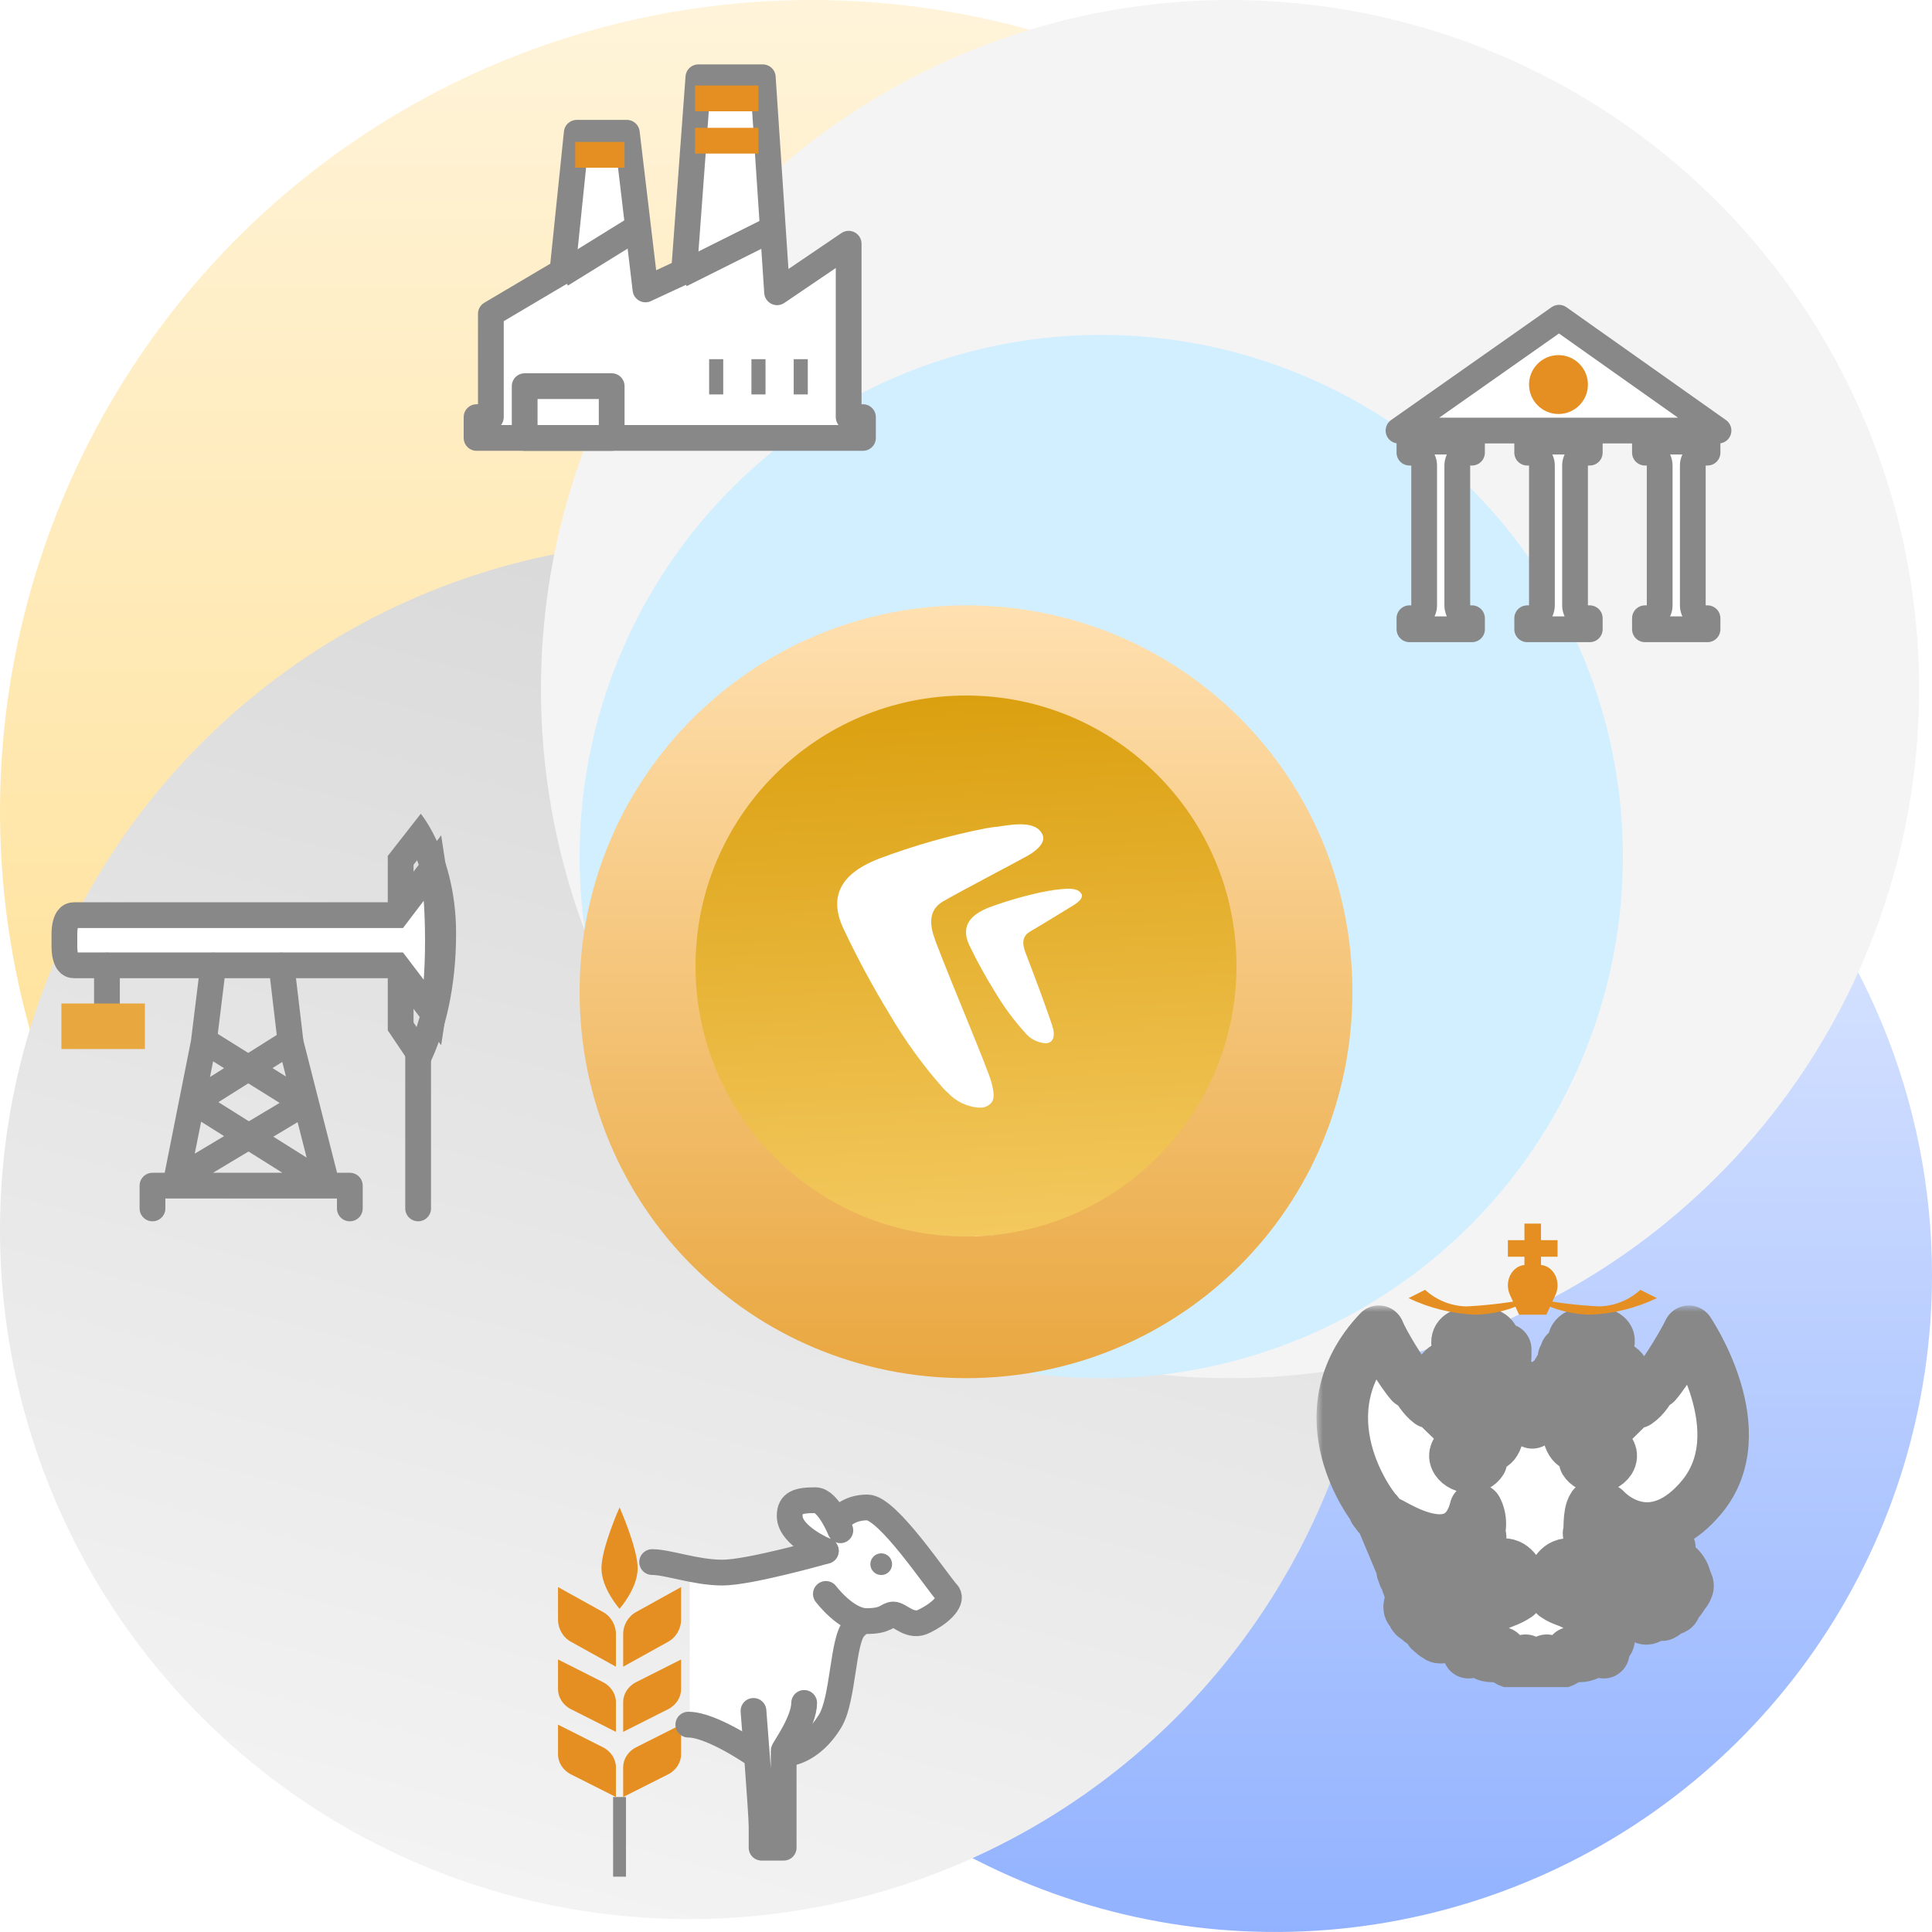 <svg width="150" height="150" viewBox="0 0 150 150" fill="none" xmlns="http://www.w3.org/2000/svg">
<path d="M63 6.69457e-06C50.539 7.43033e-06 38.358 3.695 27.997 10.619C17.636 17.542 9.561 27.383 4.794 38.896C0.026 50.409 -1.22 63.077 1.212 75.299C3.645 87.52 9.647 98.746 18.46 107.555C27.273 116.365 38.5 122.364 50.723 124.792C62.945 127.221 75.613 125.97 87.124 121.198C98.635 116.427 108.473 108.348 115.393 97.985C122.313 87.622 126.004 75.439 126 62.978C126 54.706 124.37 46.515 121.204 38.873C118.038 31.23 113.397 24.287 107.546 18.438C101.696 12.59 94.751 7.951 87.107 4.788C79.464 1.624 71.272 -0.003 63 6.69457e-06Z" fill="url(#paint0_linear_1743_2403)"/>
<path d="M99 48C88.912 48 79.051 50.992 70.664 56.596C62.277 62.201 55.74 70.167 51.88 79.487C48.021 88.807 47.012 99.062 48.981 108.956C50.95 118.85 55.809 127.937 62.944 135.069C70.078 142.2 79.167 147.056 89.061 149.022C98.955 150.988 109.21 149.976 118.529 146.113C127.848 142.25 135.812 135.711 141.413 127.321C147.015 118.932 150.003 109.07 150 98.983C150 92.286 148.681 85.655 146.118 79.468C143.554 73.282 139.797 67.661 135.061 62.926C130.325 58.192 124.703 54.437 118.516 51.876C112.328 49.315 105.697 47.998 99 48Z" fill="url(#paint1_linear_1743_2403)"/>
<path d="M53.5 42C42.918 42 32.574 45.138 23.775 51.018C14.977 56.897 8.119 65.254 4.071 75.031C0.022 84.808 -1.036 95.566 1.029 105.944C3.095 116.323 8.192 125.855 15.676 133.337C23.16 140.818 32.695 145.912 43.074 147.974C53.453 150.036 64.211 148.974 73.986 144.922C83.762 140.87 92.116 134.01 97.993 125.21C103.869 116.409 107.004 106.064 107 95.482C107 88.457 105.616 81.501 102.927 75.011C100.238 68.521 96.297 62.624 91.329 57.658C86.361 52.691 80.463 48.752 73.972 46.066C67.481 43.379 60.525 41.998 53.5 42Z" fill="url(#paint2_linear_1743_2403)"/>
<g filter="url(#filter0_b_1743_2403)">
<path d="M95.5 5.68507e-06C84.918 6.30989e-06 74.573 3.138 65.775 9.018C56.977 14.897 50.12 23.254 46.071 33.031C42.022 42.808 40.964 53.566 43.029 63.944C45.095 74.323 50.192 83.855 57.676 91.337C65.16 98.818 74.695 103.912 85.074 105.974C95.453 108.036 106.211 106.974 115.986 102.922C125.762 98.87 134.116 92.01 139.993 83.21C145.869 74.409 149.004 64.064 149 53.482C149 46.457 147.616 39.501 144.927 33.011C142.238 26.521 138.297 20.624 133.329 15.658C128.361 10.691 122.463 6.752 115.972 4.066C109.481 1.379 102.525 -0.002 95.5 5.68507e-06Z" fill="#F4F4F4" style="mix-blend-mode:multiply"/>
</g>
<path d="M85.5 26C77.489 26 69.659 28.376 62.998 32.827C56.337 37.277 51.147 43.603 48.082 51.005C45.017 58.406 44.215 66.55 45.779 74.406C47.343 82.263 51.202 89.479 56.867 95.143C62.532 100.806 69.75 104.662 77.607 106.223C85.465 107.785 93.608 106.981 101.008 103.913C108.408 100.846 114.733 95.653 119.181 88.99C123.63 82.328 126.003 74.497 126 66.486C126 61.168 124.952 55.902 122.917 50.989C120.881 46.077 117.898 41.613 114.137 37.853C110.376 34.093 105.911 31.112 100.998 29.078C96.084 27.044 90.818 25.998 85.5 26Z" fill="#D2EFFF" style="mix-blend-mode:multiply"/>
<path fill-rule="evenodd" clip-rule="evenodd" d="M32.107 70.703C32.107 71.807 31.212 72.703 30.107 72.703V70.703V66.454L31.386 64.819L32.67 63.179C32.67 63.179 33.192 63.802 33.781 65.005C34.54 66.559 35.411 69.08 35.411 72.473C35.411 76.826 34.493 79.935 33.72 81.782C33.157 83.127 32.67 83.804 32.67 83.804L31.432 81.965L30.107 79.997V75.394V73.394C31.212 73.394 32.107 74.29 32.107 75.394V79.387L32.345 79.74C32.894 78.056 33.411 75.633 33.411 72.473C33.411 70.042 32.913 68.135 32.383 66.791L32.107 67.143V70.703Z" fill="#888888"/>
<path d="M30.296 71.053H30.792L31.092 70.658L33.622 67.332C33.815 68.587 34 70.455 34 73C34 75.545 33.815 77.413 33.622 78.668L31.092 75.342L30.792 74.947H30.296H5.755C5.545 74.947 5.406 74.876 5.291 74.721C5.152 74.535 5 74.157 5 73.492V72.508C5 71.843 5.152 71.465 5.291 71.279C5.406 71.124 5.545 71.053 5.755 71.053H30.296Z" fill="white" stroke="#888888" stroke-width="2"/>
<path d="M8.304 74.964V78.5" stroke="#888888" stroke-width="2" stroke-miterlimit="10" stroke-linecap="round" stroke-linejoin="round"/>
<path d="M11.25 77.911H4.768V81.447H11.25V77.911Z" fill="#E9A740"/>
<path fill-rule="evenodd" clip-rule="evenodd" d="M16.676 73.972C17.224 74.039 17.614 74.538 17.546 75.087L16.908 80.271L19.273 81.749L21.487 80.354L20.864 75.082C20.799 74.533 21.191 74.036 21.74 73.971C22.288 73.906 22.785 74.299 22.85 74.847L23.53 80.596C23.55 80.669 23.561 80.744 23.564 80.818L26.17 91.054H27.161C27.713 91.054 28.161 91.501 28.161 92.054V93.822C28.161 94.374 27.713 94.822 27.161 94.822C26.608 94.822 26.161 94.374 26.161 93.822V93.054H25.414C25.399 93.054 25.385 93.054 25.37 93.054H13.628C13.615 93.054 13.602 93.054 13.589 93.054H12.839V93.822C12.839 94.374 12.392 94.822 11.839 94.822C11.287 94.822 10.839 94.374 10.839 93.822V92.054C10.839 91.501 11.287 91.054 11.839 91.054H12.787L14.829 80.787L15.561 74.842C15.629 74.294 16.128 73.904 16.676 73.972ZM21.915 82.448L21.157 82.926L22.203 83.58L21.915 82.448ZM17.393 82.933L16.547 82.403L16.305 83.618L17.393 82.933ZM15.615 87.088L15.121 89.57L17.396 88.208L15.615 87.088ZM19.322 87.056L16.958 85.571L19.277 84.11L21.708 85.629L19.322 87.056ZM19.296 89.403L16.536 91.054H21.923L19.296 89.403ZM23.806 89.875L21.222 88.251L23.106 87.124L23.806 89.875Z" fill="#888888"/>
<path d="M32.464 93.822V82.036" stroke="#888888" stroke-width="2" stroke-miterlimit="10" stroke-linecap="round" stroke-linejoin="round"/>
<path d="M65.889 32.385V18.923L60.333 22.692L59.222 6H54.222L53.111 21.077L50.114 22.471L48.667 10.308H44.778L43.667 21.077L38.111 24.365V32.385H37V34H67V32.385H65.889Z" fill="white" stroke="#888888" stroke-width="2" stroke-miterlimit="10" stroke-linejoin="round"/>
<path d="M40.736 34V29.981H47.491V34H40.736Z" stroke="#888888" stroke-width="2" stroke-miterlimit="10" stroke-linejoin="round"/>
<path d="M62.717 27.887H61.623V30.623H62.717V27.887Z" fill="#888888"/>
<path d="M59.434 27.887H58.34V30.623H59.434V27.887Z" fill="#888888"/>
<path d="M56.151 27.887H55.057V30.623H56.151V27.887Z" fill="#888888"/>
<path d="M43.566 21.321L49.311 17.764" stroke="#888888" stroke-width="2" stroke-miterlimit="10" stroke-linejoin="round"/>
<path d="M52.868 21.321L59.434 18.038" stroke="#888888" stroke-width="2" stroke-miterlimit="10" stroke-linejoin="round"/>
<path d="M44.66 12.019H48.491" stroke="#E58F22" stroke-width="2" stroke-miterlimit="10" stroke-linejoin="round"/>
<path d="M53.962 7.641H58.887" stroke="#E58F22" stroke-width="2" stroke-miterlimit="10" stroke-linejoin="round"/>
<path d="M53.962 10.924H58.887" stroke="#E58F22" stroke-width="2" stroke-miterlimit="10" stroke-linejoin="round"/>
<g filter="url(#filter1_d_1743_2403)">
<path d="M75 45C58.51 45 45 58.311 45 75C45 91.689 58.311 105 75 105C91.689 105 105 91.689 105 75C105 58.311 91.689 45 75 45Z" fill="url(#paint3_linear_1743_2403)"/>
</g>
<path d="M75 96C86.598 96 96 86.598 96 75C96 63.402 86.598 54 75 54C63.402 54 54 63.402 54 75C54 86.598 63.402 96 75 96Z" fill="url(#paint4_linear_1743_2403)"/>
<path d="M72.74 73.346C72.381 72.41 71.756 70.843 73.23 69.979C74.437 69.271 79.018 66.876 79.801 66.432C80.584 65.987 81.221 65.356 80.927 64.767C80.454 63.8 79.001 63.924 77.424 64.193H77.299C77.027 64.234 76.755 64.27 76.499 64.317C73.671 64.874 70.898 65.665 68.214 66.68C65.859 67.595 64.14 69.162 65.457 72.043C66.54 74.342 67.749 76.586 69.079 78.765C70.268 80.796 71.658 82.715 73.23 84.495C73.336 84.614 73.453 84.725 73.578 84.826C74.183 85.492 75.034 85.912 75.955 86C75.895 86 75.835 85.969 75.776 85.959C75.991 86.013 76.218 86.013 76.434 85.959C77.282 85.674 77.239 85.054 76.978 84.04C76.717 83.026 73.828 76.226 72.74 73.346ZM74.644 64.808L75.156 64.684L74.644 64.808ZM73.621 65.072L74.225 64.911L73.621 65.072ZM75.183 85.803C75.302 85.85 75.417 85.886 75.525 85.917C75.408 85.888 75.294 85.85 75.183 85.803Z" fill="white"/>
<path d="M83.948 69.393C83.74 68.975 83.056 68.955 82.345 69.041C82.016 69.072 81.683 69.113 81.387 69.164C79.818 69.469 78.281 69.901 76.792 70.454C75.478 70.964 74.521 71.81 75.254 73.381C75.856 74.636 76.53 75.86 77.273 77.048C77.932 78.157 78.705 79.204 79.582 80.174C79.769 80.408 80.007 80.602 80.281 80.744C80.554 80.887 80.857 80.974 81.168 81C81.748 81 81.902 80.49 81.776 79.924C81.65 79.358 80.309 75.742 79.697 74.166C79.494 73.656 79.15 72.805 79.965 72.331C80.638 71.943 82.897 70.561 83.335 70.291C83.773 70.02 84.123 69.704 83.959 69.378L83.948 69.393ZM81.584 69.143H81.727C81.464 69.189 81.179 69.245 80.791 69.322C81.086 69.261 81.338 69.199 81.584 69.164V69.143ZM80.676 69.352H80.572H80.676Z" fill="white"/>
<g clip-path="url(#clip0_1743_2403)">
<path d="M121.039 24.668L133.425 33.429H108.581L121.039 24.668Z" fill="white" stroke="#888888" stroke-width="2" stroke-miterlimit="10" stroke-linejoin="round"/>
<path d="M121 32.143C122.262 32.143 123.286 31.119 123.286 29.857C123.286 28.595 122.262 27.571 121 27.571C119.738 27.571 118.714 28.595 118.714 29.857C118.714 31.119 119.738 32.143 121 32.143Z" fill="#E58F22"/>
<path d="M119.714 36.143C119.714 35.59 119.267 35.143 118.714 35.143H118.571V34.286H123.428V35.143H123.286C123.02 35.143 122.766 35.248 122.579 35.436C122.391 35.623 122.286 35.878 122.286 36.143L122.286 47C122.286 47.552 122.734 48 123.286 48H123.428L123.429 48.857H118.572L118.571 48H118.714C119.267 48 119.714 47.552 119.714 47V36.143ZM123.428 47.703V47.703V47.703ZM118.572 49.249V49.249V49.249Z" fill="white" stroke="#888888" stroke-width="2" stroke-miterlimit="10" stroke-linejoin="round"/>
<path d="M110.571 36.143C110.571 35.59 110.124 35.143 109.571 35.143H109.428V34.286H114.285V35.143H114.143C113.878 35.143 113.623 35.248 113.436 35.436C113.248 35.623 113.143 35.878 113.143 36.143L113.143 47C113.143 47.552 113.591 48 114.143 48H114.285L114.286 48.857H109.429L109.428 48H109.571C110.124 48 110.571 47.552 110.571 47V36.143ZM114.285 47.703V47.703V47.703ZM109.429 49.249V49.249V49.249Z" fill="white" stroke="#888888" stroke-width="2" stroke-miterlimit="10" stroke-linejoin="round"/>
<path d="M128.857 36.143C128.857 35.59 128.409 35.143 127.857 35.143H127.714V34.286H132.571V35.143H132.429C132.163 35.143 131.909 35.248 131.721 35.436C131.534 35.623 131.429 35.878 131.429 36.143L131.429 47C131.429 47.552 131.876 48 132.429 48H132.571L132.571 48.857H127.714L127.714 48H127.857C128.409 48 128.857 47.552 128.857 47V36.143ZM132.571 47.703V47.703V47.703ZM127.714 49.249V49.249V49.249Z" fill="white" stroke="#888888" stroke-width="2" stroke-miterlimit="10" stroke-linejoin="round"/>
<mask id="path-31-inside-1_1743_2403" fill="white">
<rect x="106.882" y="48.412" width="28.235" height="6.588" rx="1"/>
</mask>
<rect x="106.882" y="48.412" width="28.235" height="6.588" rx="1" fill="white" stroke="#888888" stroke-width="4" mask="url(#path-31-inside-1_1743_2403)"/>
</g>
<g clip-path="url(#clip1_1743_2403)">
<path d="M119.643 95H118.357V98.857H119.643V95Z" fill="#E58F22"/>
<path d="M120.929 96.286H117.072V97.572H120.929V96.286Z" fill="#E58F22"/>
<mask id="path-34-outside-2_1743_2403" maskUnits="userSpaceOnUse" x="102.214" y="101.357" width="34" height="31" fill="black">
<rect fill="white" x="102.214" y="101.357" width="34" height="31"/>
<path d="M131.12 103.357C130.707 104.232 129.35 106.506 128.583 107.381C128.524 107.322 128.465 107.206 128.347 107.206C128.17 107.789 127.639 108.547 127.108 108.897C127.108 108.839 127.049 108.722 126.931 108.605C126.401 109.363 125.103 110.413 124.631 111.054C124.277 111.521 124.277 111.987 124.749 112.396C124.926 112.571 125.28 112.92 124.985 113.387C124.749 113.737 124.336 113.912 123.923 113.912C123.569 113.912 123.215 113.737 123.038 113.445C123.746 113.387 123.982 112.512 123.51 111.987C123.392 112.221 123.097 112.396 122.861 112.396C122.743 112.396 122.625 112.396 122.507 112.337C122.271 112.221 121.622 112.221 121.622 109.83C121.622 109.305 122.271 108.489 122.625 108.255C122.684 108.314 122.743 108.372 122.861 108.372H122.92C123.038 108.372 123.215 108.255 123.333 108.197C123.451 108.139 123.569 108.139 123.628 108.139C123.864 108.139 124.1 108.197 124.218 108.314C124.631 108.547 124.572 108.839 124.572 109.013C125.162 108.664 124.985 108.08 124.159 107.906C123.923 107.789 123.569 107.906 124.1 107.556C124.336 107.439 124.631 107.381 124.926 107.381C125.28 107.381 125.634 107.497 125.811 107.789C125.988 107.614 126.106 107.497 126.165 107.206C126.283 106.389 125.693 105.981 124.985 105.981C124.985 105.806 124.926 105.748 124.749 105.748C124.749 105.748 124.69 105.748 124.631 105.748C124.631 105.69 124.631 105.631 124.572 105.573C124.572 105.573 124.513 105.456 124.454 105.456V105.281C124.572 105.048 124.69 104.815 124.749 104.582C125.162 103.94 124.808 103.649 124.159 103.474H122.979C122.389 103.59 121.976 103.882 122.212 104.582C122.271 104.815 122.389 105.048 122.507 105.281V105.398C122.271 105.34 121.917 105.165 121.563 104.99V105.398H121.386C121.563 105.456 121.681 105.515 121.858 105.515C121.328 105.515 121.033 106.04 121.504 106.156C121.092 106.214 120.797 106.448 121.092 106.564C120.797 106.973 119.912 107.439 120.148 107.439C119.617 108.255 119.086 109.188 118.968 110.471C118.85 109.188 118.378 108.255 117.788 107.439C117.965 107.439 117.139 106.973 116.844 106.564C117.139 106.448 116.844 106.214 116.431 106.156C116.903 106.04 116.608 105.515 116.078 105.515C116.49 105.515 116.667 105.398 116.903 105.34V104.757C116.49 105.048 115.96 105.281 115.606 105.398V105.281C115.724 105.048 115.842 104.815 115.901 104.582C116.195 103.882 115.783 103.59 115.134 103.474H113.954C113.364 103.59 112.951 103.882 113.187 104.582C113.246 104.815 113.364 105.048 113.482 105.281V105.456C113.482 105.456 113.305 105.631 113.305 105.748C113.246 105.748 113.246 105.748 113.187 105.748C113.069 105.748 112.951 105.865 112.951 105.981C112.243 105.981 111.653 106.389 111.771 107.206C111.83 107.497 111.948 107.672 112.125 107.789C112.302 107.497 112.656 107.381 113.01 107.381C113.305 107.381 113.6 107.439 113.836 107.556C114.013 107.789 113.777 107.906 113.777 107.906C112.951 108.139 112.774 108.664 113.364 109.013C113.364 108.78 113.305 108.547 113.718 108.314C113.836 108.197 114.072 108.139 114.308 108.139C114.426 108.139 114.544 108.139 114.603 108.197C114.898 108.255 115.075 108.314 115.134 108.372H115.193C115.311 108.372 115.37 108.314 115.429 108.255C115.783 108.547 116.431 109.305 116.431 109.83C116.431 112.279 115.842 112.221 115.547 112.337H115.488H115.429C115.37 112.337 115.311 112.396 115.193 112.396C114.898 112.396 114.662 112.221 114.544 111.987C114.072 112.512 114.308 113.387 115.016 113.445C114.839 113.737 114.485 113.912 114.131 113.912C113.718 113.912 113.305 113.737 113.069 113.387C112.774 112.92 113.128 112.571 113.305 112.396C113.777 111.929 113.777 111.521 113.423 111.054C113.01 110.413 111.653 109.363 111.122 108.605C111.063 108.722 111.005 108.839 111.005 108.897C110.533 108.547 110.002 107.789 109.766 107.206C109.648 107.206 109.589 107.322 109.53 107.381C108.763 106.506 107.406 104.232 107.052 103.357C100.917 109.83 106.639 117.061 106.639 117.061C106.639 117.235 106.757 117.41 106.934 117.41C106.875 117.585 106.934 117.644 107.17 117.702L108.881 121.784C108.822 121.959 108.881 122.134 109.058 122.192C108.999 122.25 108.999 122.25 108.999 122.367C108.999 122.367 109.058 122.367 109.117 122.367C109.176 122.367 109.235 122.367 109.235 122.484C109.294 122.6 109.117 122.892 109.353 123.125C109.353 123.3 109.412 123.533 109.648 123.592C109.648 123.708 109.707 124 109.766 124.116C109.648 124.291 109.353 124.525 109.412 124.816C109.412 124.991 109.53 125.108 109.707 125.108C109.648 125.458 109.825 125.632 110.179 125.632C110.179 125.924 110.415 125.982 110.592 125.982C110.71 126.099 110.828 126.157 111.005 126.216C110.828 126.391 110.946 126.682 111.24 126.74C111.299 126.857 111.358 126.974 111.535 126.974C111.594 127.09 111.712 127.149 111.771 127.149C111.83 127.149 111.83 127.149 111.889 127.149C111.948 127.09 112.066 126.915 111.948 126.74C112.007 126.682 112.007 126.507 111.948 126.391C112.066 126.216 111.948 125.982 111.83 125.924C111.83 125.807 111.771 125.691 111.771 125.574C112.007 125.458 112.302 125.283 112.42 125.166C113.01 124.758 113.659 124.408 114.426 124.35C114.544 124.35 114.721 124.35 114.898 124.35C115.016 124.35 115.075 124.35 115.134 124.35C115.311 124.35 115.488 124.408 115.665 124.408C115.842 124.408 116.019 124.408 116.137 124.291C116.195 124.233 116.254 124.175 116.254 124.058C116.195 123.883 116.019 123.708 115.96 123.533C115.96 123.475 115.901 123.417 115.901 123.358C115.96 123.358 116.019 123.358 116.078 123.358C116.195 123.358 116.313 123.358 116.431 123.3C116.549 123.242 116.903 123.008 116.844 122.659C116.726 122.717 116.549 122.775 116.372 122.775C116.137 122.775 115.96 122.659 115.901 122.309C115.842 121.842 116.195 121.434 116.726 121.434C116.844 121.434 116.962 121.434 117.08 121.492C117.611 121.609 118.378 122.717 117.67 123.183C117.316 123.417 116.785 123.65 116.903 124.233C117.08 124 117.375 123.883 117.67 123.883C117.729 123.883 117.729 123.883 117.788 123.883C117.198 124.291 116.785 124.35 116.195 124.641C115.665 124.933 115.311 125.399 114.898 125.458C114.603 125.458 114.426 125.108 114.721 124.816C114.662 124.816 114.662 124.816 114.603 124.816C114.308 124.816 114.013 124.991 113.895 125.283C113.718 125.691 113.895 126.041 114.131 126.216C113.777 126.391 113.482 126.799 113.6 127.324C113.718 127.732 114.19 127.79 114.013 128.315C114.249 128.257 114.426 128.082 114.485 127.848C114.544 127.673 114.544 127.498 114.662 127.44C114.662 127.79 114.839 128.315 115.311 128.49C115.429 128.548 115.606 128.606 115.842 128.606C116.078 128.606 116.313 128.548 116.549 128.315C116.667 128.781 117.198 129.131 117.729 129.131C117.965 129.131 118.201 129.015 118.437 128.898C118.555 129.248 118.909 129.539 119.263 129.714C119.617 129.539 119.971 129.19 120.089 128.898C120.266 129.015 120.502 129.131 120.797 129.131C121.328 129.131 121.858 128.781 121.976 128.315C122.212 128.548 122.448 128.606 122.684 128.606C122.861 128.606 123.038 128.548 123.215 128.49C123.687 128.257 123.864 127.79 123.864 127.44C123.982 127.498 123.982 127.732 124.041 127.848C124.1 128.082 124.277 128.257 124.513 128.315C124.336 127.732 124.808 127.732 124.926 127.324C125.044 126.799 124.808 126.391 124.395 126.216C124.69 126.041 124.808 125.749 124.631 125.283C124.513 124.991 124.218 124.816 123.923 124.816C123.864 124.816 123.864 124.816 123.805 124.816C124.1 125.108 123.923 125.458 123.628 125.458C123.215 125.458 122.861 124.933 122.33 124.641C121.74 124.291 121.328 124.291 120.738 123.883C120.797 123.883 120.797 123.883 120.856 123.883C121.21 123.883 121.445 124 121.622 124.233C121.681 123.65 121.151 123.417 120.856 123.183C120.148 122.717 120.915 121.609 121.445 121.492C121.563 121.434 121.681 121.434 121.799 121.434C122.33 121.434 122.684 121.842 122.625 122.309C122.566 122.659 122.389 122.775 122.153 122.775C121.976 122.775 121.799 122.717 121.681 122.659C121.681 123.008 121.976 123.242 122.094 123.3C122.153 123.358 122.33 123.358 122.448 123.358C122.566 123.358 122.625 123.358 122.743 123.3C122.743 123.358 122.743 123.417 122.743 123.417C122.684 123.941 122.389 124 122.507 124.233C122.625 124.408 123.569 124.35 123.805 124.408C124.218 124.466 124.631 124.641 125.044 124.699C125.516 124.816 125.988 124.816 126.401 124.991C126.695 125.108 126.99 125.341 127.226 125.458C127.639 125.516 127.58 125.691 127.816 125.691C128.052 125.691 128.17 125.516 128.406 125.399C128.465 125.399 128.524 125.399 128.583 125.399C128.701 125.399 128.76 125.399 128.878 125.399C128.937 125.399 128.996 125.399 129.055 125.399C129.232 125.341 129.291 125.224 129.409 125.108C129.586 124.991 129.822 124.991 129.999 124.874C130.058 124.816 130.117 124.699 130.058 124.583C130.353 124.35 130.589 124.058 130.766 123.65C130.825 123.65 130.884 123.592 130.943 123.475C130.943 123.475 130.943 123.475 130.943 123.417C131.002 123.358 131.061 123.242 131.061 123.125C131.061 123.008 131.002 122.892 130.943 122.833C130.943 122.833 130.943 122.833 130.943 122.775C130.943 122.717 130.884 122.659 130.884 122.659C130.766 121.959 130.235 121.376 129.527 121.201C129.527 121.201 129.527 121.142 129.468 121.142C129.35 121.026 129.232 120.909 129.232 120.793C129.35 120.793 129.527 120.967 129.645 121.084V120.151C129.527 120.209 129.35 120.384 129.232 120.443C129.232 120.326 129.468 120.151 129.527 120.034H128.583C128.642 120.151 128.819 120.326 128.878 120.443C128.76 120.443 128.583 120.268 128.465 120.151V121.084C128.583 121.026 128.76 120.851 128.878 120.793C128.878 120.909 128.642 121.084 128.583 121.201H128.642C127.934 121.376 127.344 121.959 127.226 122.659C127.167 122.717 127.167 122.775 127.108 122.833C127.108 122.833 127.108 122.833 127.108 122.892C127.049 122.95 126.99 123.067 126.99 123.183C126.99 123.3 127.049 123.358 127.108 123.417C127.108 123.417 127.108 123.417 127.108 123.475C127.108 123.592 127.167 123.65 127.285 123.65C127.344 123.766 127.344 123.825 127.403 123.883C127.344 124.116 127.049 124.291 126.931 124.291C126.872 124.291 126.754 124.291 126.695 124.291C126.165 124.291 125.634 124.058 125.103 123.883C124.808 123.766 124.454 123.65 124.277 123.417C124.218 123.358 124.218 123.3 124.159 123.183C124.159 123.067 124.159 123.008 124.159 122.95C124.218 123.067 124.336 123.125 124.454 123.183C124.454 123.125 124.454 123.008 124.513 122.95C124.631 123.125 124.867 123.242 125.103 123.242H125.162C124.985 123.067 124.926 122.717 124.985 122.367C125.103 122.542 125.339 122.659 125.634 122.659C125.929 122.659 126.224 122.484 126.342 122.134C126.224 122.192 126.165 122.192 126.106 122.192C125.929 122.192 125.752 122.075 125.752 121.959C125.634 121.667 125.988 120.967 125.693 120.443C125.457 120.034 125.162 119.801 124.572 119.685C124.631 119.626 124.631 119.568 124.631 119.451C124.454 119.51 124.277 119.568 124.159 119.568C123.805 119.568 123.51 119.393 123.333 119.043C123.451 119.043 123.274 117.527 123.687 116.944C123.746 116.944 123.746 116.886 123.805 116.886C123.923 117.119 124.277 117.119 124.454 117.294C124.513 117.235 124.572 117.235 124.631 117.177C124.631 117.177 125.929 118.635 127.875 118.635C129.055 118.635 130.53 118.11 132.063 116.302C136.429 111.171 131.12 103.357 131.12 103.357ZM114.249 119.801C114.072 119.801 113.895 119.743 113.777 119.685C113.777 119.801 113.836 119.86 113.836 119.918C113.187 120.034 112.951 120.268 112.715 120.676C112.42 121.201 112.715 121.9 112.656 122.192C112.597 122.309 112.479 122.425 112.302 122.425C112.243 122.425 112.125 122.425 112.066 122.367C112.125 122.717 112.479 122.892 112.774 122.892C113.01 122.892 113.305 122.775 113.423 122.6C113.482 122.95 113.423 123.3 113.246 123.475H113.305C113.541 123.475 113.777 123.358 113.895 123.183C113.954 123.242 113.954 123.3 113.954 123.417C114.131 123.358 114.19 123.242 114.249 123.183C114.249 123.242 114.308 123.475 114.249 123.592C114.131 123.65 114.013 123.766 113.777 123.825C113.423 124 112.833 124.233 112.479 124.291C112.479 124.291 112.42 124.291 112.361 124.291C112.066 124.291 111.653 124.116 111.535 123.766C111.476 123.533 111.299 123.358 111.122 123.358C111.005 123.358 110.946 123.417 110.828 123.475C110.769 123.475 110.71 123.417 110.651 123.417C110.592 123.417 110.533 123.417 110.474 123.475C110.474 123.475 110.415 123.3 110.297 123.242C110.356 123.067 110.297 122.833 110.12 122.717C110.12 122.309 109.884 122.309 109.766 122.192C109.707 122.134 109.707 122.017 109.825 122.017C109.766 121.959 109.648 121.959 109.648 121.959C109.707 121.784 109.648 121.609 109.412 121.551L107.76 118.168C107.937 118.168 109.943 119.568 111.771 119.568C112.951 119.568 114.072 118.985 114.544 117.119C114.603 117.119 114.603 117.177 114.662 117.177C115.016 117.819 115.075 118.927 114.544 119.393C114.662 119.393 114.839 119.393 114.957 119.335C114.898 119.626 114.603 119.801 114.249 119.801Z"/>
</mask>
<path d="M131.12 103.357C130.707 104.232 129.35 106.506 128.583 107.381C128.524 107.322 128.465 107.206 128.347 107.206C128.17 107.789 127.639 108.547 127.108 108.897C127.108 108.839 127.049 108.722 126.931 108.605C126.401 109.363 125.103 110.413 124.631 111.054C124.277 111.521 124.277 111.987 124.749 112.396C124.926 112.571 125.28 112.92 124.985 113.387C124.749 113.737 124.336 113.912 123.923 113.912C123.569 113.912 123.215 113.737 123.038 113.445C123.746 113.387 123.982 112.512 123.51 111.987C123.392 112.221 123.097 112.396 122.861 112.396C122.743 112.396 122.625 112.396 122.507 112.337C122.271 112.221 121.622 112.221 121.622 109.83C121.622 109.305 122.271 108.489 122.625 108.255C122.684 108.314 122.743 108.372 122.861 108.372H122.92C123.038 108.372 123.215 108.255 123.333 108.197C123.451 108.139 123.569 108.139 123.628 108.139C123.864 108.139 124.1 108.197 124.218 108.314C124.631 108.547 124.572 108.839 124.572 109.013C125.162 108.664 124.985 108.08 124.159 107.906C123.923 107.789 123.569 107.906 124.1 107.556C124.336 107.439 124.631 107.381 124.926 107.381C125.28 107.381 125.634 107.497 125.811 107.789C125.988 107.614 126.106 107.497 126.165 107.206C126.283 106.389 125.693 105.981 124.985 105.981C124.985 105.806 124.926 105.748 124.749 105.748C124.749 105.748 124.69 105.748 124.631 105.748C124.631 105.69 124.631 105.631 124.572 105.573C124.572 105.573 124.513 105.456 124.454 105.456V105.281C124.572 105.048 124.69 104.815 124.749 104.582C125.162 103.94 124.808 103.649 124.159 103.474H122.979C122.389 103.59 121.976 103.882 122.212 104.582C122.271 104.815 122.389 105.048 122.507 105.281V105.398C122.271 105.34 121.917 105.165 121.563 104.99V105.398H121.386C121.563 105.456 121.681 105.515 121.858 105.515C121.328 105.515 121.033 106.04 121.504 106.156C121.092 106.214 120.797 106.448 121.092 106.564C120.797 106.973 119.912 107.439 120.148 107.439C119.617 108.255 119.086 109.188 118.968 110.471C118.85 109.188 118.378 108.255 117.788 107.439C117.965 107.439 117.139 106.973 116.844 106.564C117.139 106.448 116.844 106.214 116.431 106.156C116.903 106.04 116.608 105.515 116.078 105.515C116.49 105.515 116.667 105.398 116.903 105.34V104.757C116.49 105.048 115.96 105.281 115.606 105.398V105.281C115.724 105.048 115.842 104.815 115.901 104.582C116.195 103.882 115.783 103.59 115.134 103.474H113.954C113.364 103.59 112.951 103.882 113.187 104.582C113.246 104.815 113.364 105.048 113.482 105.281V105.456C113.482 105.456 113.305 105.631 113.305 105.748C113.246 105.748 113.246 105.748 113.187 105.748C113.069 105.748 112.951 105.865 112.951 105.981C112.243 105.981 111.653 106.389 111.771 107.206C111.83 107.497 111.948 107.672 112.125 107.789C112.302 107.497 112.656 107.381 113.01 107.381C113.305 107.381 113.6 107.439 113.836 107.556C114.013 107.789 113.777 107.906 113.777 107.906C112.951 108.139 112.774 108.664 113.364 109.013C113.364 108.78 113.305 108.547 113.718 108.314C113.836 108.197 114.072 108.139 114.308 108.139C114.426 108.139 114.544 108.139 114.603 108.197C114.898 108.255 115.075 108.314 115.134 108.372H115.193C115.311 108.372 115.37 108.314 115.429 108.255C115.783 108.547 116.431 109.305 116.431 109.83C116.431 112.279 115.842 112.221 115.547 112.337H115.488H115.429C115.37 112.337 115.311 112.396 115.193 112.396C114.898 112.396 114.662 112.221 114.544 111.987C114.072 112.512 114.308 113.387 115.016 113.445C114.839 113.737 114.485 113.912 114.131 113.912C113.718 113.912 113.305 113.737 113.069 113.387C112.774 112.92 113.128 112.571 113.305 112.396C113.777 111.929 113.777 111.521 113.423 111.054C113.01 110.413 111.653 109.363 111.122 108.605C111.063 108.722 111.005 108.839 111.005 108.897C110.533 108.547 110.002 107.789 109.766 107.206C109.648 107.206 109.589 107.322 109.53 107.381C108.763 106.506 107.406 104.232 107.052 103.357C100.917 109.83 106.639 117.061 106.639 117.061C106.639 117.235 106.757 117.41 106.934 117.41C106.875 117.585 106.934 117.644 107.17 117.702L108.881 121.784C108.822 121.959 108.881 122.134 109.058 122.192C108.999 122.25 108.999 122.25 108.999 122.367C108.999 122.367 109.058 122.367 109.117 122.367C109.176 122.367 109.235 122.367 109.235 122.484C109.294 122.6 109.117 122.892 109.353 123.125C109.353 123.3 109.412 123.533 109.648 123.592C109.648 123.708 109.707 124 109.766 124.116C109.648 124.291 109.353 124.525 109.412 124.816C109.412 124.991 109.53 125.108 109.707 125.108C109.648 125.458 109.825 125.632 110.179 125.632C110.179 125.924 110.415 125.982 110.592 125.982C110.71 126.099 110.828 126.157 111.005 126.216C110.828 126.391 110.946 126.682 111.24 126.74C111.299 126.857 111.358 126.974 111.535 126.974C111.594 127.09 111.712 127.149 111.771 127.149C111.83 127.149 111.83 127.149 111.889 127.149C111.948 127.09 112.066 126.915 111.948 126.74C112.007 126.682 112.007 126.507 111.948 126.391C112.066 126.216 111.948 125.982 111.83 125.924C111.83 125.807 111.771 125.691 111.771 125.574C112.007 125.458 112.302 125.283 112.42 125.166C113.01 124.758 113.659 124.408 114.426 124.35C114.544 124.35 114.721 124.35 114.898 124.35C115.016 124.35 115.075 124.35 115.134 124.35C115.311 124.35 115.488 124.408 115.665 124.408C115.842 124.408 116.019 124.408 116.137 124.291C116.195 124.233 116.254 124.175 116.254 124.058C116.195 123.883 116.019 123.708 115.96 123.533C115.96 123.475 115.901 123.417 115.901 123.358C115.96 123.358 116.019 123.358 116.078 123.358C116.195 123.358 116.313 123.358 116.431 123.3C116.549 123.242 116.903 123.008 116.844 122.659C116.726 122.717 116.549 122.775 116.372 122.775C116.137 122.775 115.96 122.659 115.901 122.309C115.842 121.842 116.195 121.434 116.726 121.434C116.844 121.434 116.962 121.434 117.08 121.492C117.611 121.609 118.378 122.717 117.67 123.183C117.316 123.417 116.785 123.65 116.903 124.233C117.08 124 117.375 123.883 117.67 123.883C117.729 123.883 117.729 123.883 117.788 123.883C117.198 124.291 116.785 124.35 116.195 124.641C115.665 124.933 115.311 125.399 114.898 125.458C114.603 125.458 114.426 125.108 114.721 124.816C114.662 124.816 114.662 124.816 114.603 124.816C114.308 124.816 114.013 124.991 113.895 125.283C113.718 125.691 113.895 126.041 114.131 126.216C113.777 126.391 113.482 126.799 113.6 127.324C113.718 127.732 114.19 127.79 114.013 128.315C114.249 128.257 114.426 128.082 114.485 127.848C114.544 127.673 114.544 127.498 114.662 127.44C114.662 127.79 114.839 128.315 115.311 128.49C115.429 128.548 115.606 128.606 115.842 128.606C116.078 128.606 116.313 128.548 116.549 128.315C116.667 128.781 117.198 129.131 117.729 129.131C117.965 129.131 118.201 129.015 118.437 128.898C118.555 129.248 118.909 129.539 119.263 129.714C119.617 129.539 119.971 129.19 120.089 128.898C120.266 129.015 120.502 129.131 120.797 129.131C121.328 129.131 121.858 128.781 121.976 128.315C122.212 128.548 122.448 128.606 122.684 128.606C122.861 128.606 123.038 128.548 123.215 128.49C123.687 128.257 123.864 127.79 123.864 127.44C123.982 127.498 123.982 127.732 124.041 127.848C124.1 128.082 124.277 128.257 124.513 128.315C124.336 127.732 124.808 127.732 124.926 127.324C125.044 126.799 124.808 126.391 124.395 126.216C124.69 126.041 124.808 125.749 124.631 125.283C124.513 124.991 124.218 124.816 123.923 124.816C123.864 124.816 123.864 124.816 123.805 124.816C124.1 125.108 123.923 125.458 123.628 125.458C123.215 125.458 122.861 124.933 122.33 124.641C121.74 124.291 121.328 124.291 120.738 123.883C120.797 123.883 120.797 123.883 120.856 123.883C121.21 123.883 121.445 124 121.622 124.233C121.681 123.65 121.151 123.417 120.856 123.183C120.148 122.717 120.915 121.609 121.445 121.492C121.563 121.434 121.681 121.434 121.799 121.434C122.33 121.434 122.684 121.842 122.625 122.309C122.566 122.659 122.389 122.775 122.153 122.775C121.976 122.775 121.799 122.717 121.681 122.659C121.681 123.008 121.976 123.242 122.094 123.3C122.153 123.358 122.33 123.358 122.448 123.358C122.566 123.358 122.625 123.358 122.743 123.3C122.743 123.358 122.743 123.417 122.743 123.417C122.684 123.941 122.389 124 122.507 124.233C122.625 124.408 123.569 124.35 123.805 124.408C124.218 124.466 124.631 124.641 125.044 124.699C125.516 124.816 125.988 124.816 126.401 124.991C126.695 125.108 126.99 125.341 127.226 125.458C127.639 125.516 127.58 125.691 127.816 125.691C128.052 125.691 128.17 125.516 128.406 125.399C128.465 125.399 128.524 125.399 128.583 125.399C128.701 125.399 128.76 125.399 128.878 125.399C128.937 125.399 128.996 125.399 129.055 125.399C129.232 125.341 129.291 125.224 129.409 125.108C129.586 124.991 129.822 124.991 129.999 124.874C130.058 124.816 130.117 124.699 130.058 124.583C130.353 124.35 130.589 124.058 130.766 123.65C130.825 123.65 130.884 123.592 130.943 123.475C130.943 123.475 130.943 123.475 130.943 123.417C131.002 123.358 131.061 123.242 131.061 123.125C131.061 123.008 131.002 122.892 130.943 122.833C130.943 122.833 130.943 122.833 130.943 122.775C130.943 122.717 130.884 122.659 130.884 122.659C130.766 121.959 130.235 121.376 129.527 121.201C129.527 121.201 129.527 121.142 129.468 121.142C129.35 121.026 129.232 120.909 129.232 120.793C129.35 120.793 129.527 120.967 129.645 121.084V120.151C129.527 120.209 129.35 120.384 129.232 120.443C129.232 120.326 129.468 120.151 129.527 120.034H128.583C128.642 120.151 128.819 120.326 128.878 120.443C128.76 120.443 128.583 120.268 128.465 120.151V121.084C128.583 121.026 128.76 120.851 128.878 120.793C128.878 120.909 128.642 121.084 128.583 121.201H128.642C127.934 121.376 127.344 121.959 127.226 122.659C127.167 122.717 127.167 122.775 127.108 122.833C127.108 122.833 127.108 122.833 127.108 122.892C127.049 122.95 126.99 123.067 126.99 123.183C126.99 123.3 127.049 123.358 127.108 123.417C127.108 123.417 127.108 123.417 127.108 123.475C127.108 123.592 127.167 123.65 127.285 123.65C127.344 123.766 127.344 123.825 127.403 123.883C127.344 124.116 127.049 124.291 126.931 124.291C126.872 124.291 126.754 124.291 126.695 124.291C126.165 124.291 125.634 124.058 125.103 123.883C124.808 123.766 124.454 123.65 124.277 123.417C124.218 123.358 124.218 123.3 124.159 123.183C124.159 123.067 124.159 123.008 124.159 122.95C124.218 123.067 124.336 123.125 124.454 123.183C124.454 123.125 124.454 123.008 124.513 122.95C124.631 123.125 124.867 123.242 125.103 123.242H125.162C124.985 123.067 124.926 122.717 124.985 122.367C125.103 122.542 125.339 122.659 125.634 122.659C125.929 122.659 126.224 122.484 126.342 122.134C126.224 122.192 126.165 122.192 126.106 122.192C125.929 122.192 125.752 122.075 125.752 121.959C125.634 121.667 125.988 120.967 125.693 120.443C125.457 120.034 125.162 119.801 124.572 119.685C124.631 119.626 124.631 119.568 124.631 119.451C124.454 119.51 124.277 119.568 124.159 119.568C123.805 119.568 123.51 119.393 123.333 119.043C123.451 119.043 123.274 117.527 123.687 116.944C123.746 116.944 123.746 116.886 123.805 116.886C123.923 117.119 124.277 117.119 124.454 117.294C124.513 117.235 124.572 117.235 124.631 117.177C124.631 117.177 125.929 118.635 127.875 118.635C129.055 118.635 130.53 118.11 132.063 116.302C136.429 111.171 131.12 103.357 131.12 103.357ZM114.249 119.801C114.072 119.801 113.895 119.743 113.777 119.685C113.777 119.801 113.836 119.86 113.836 119.918C113.187 120.034 112.951 120.268 112.715 120.676C112.42 121.201 112.715 121.9 112.656 122.192C112.597 122.309 112.479 122.425 112.302 122.425C112.243 122.425 112.125 122.425 112.066 122.367C112.125 122.717 112.479 122.892 112.774 122.892C113.01 122.892 113.305 122.775 113.423 122.6C113.482 122.95 113.423 123.3 113.246 123.475H113.305C113.541 123.475 113.777 123.358 113.895 123.183C113.954 123.242 113.954 123.3 113.954 123.417C114.131 123.358 114.19 123.242 114.249 123.183C114.249 123.242 114.308 123.475 114.249 123.592C114.131 123.65 114.013 123.766 113.777 123.825C113.423 124 112.833 124.233 112.479 124.291C112.479 124.291 112.42 124.291 112.361 124.291C112.066 124.291 111.653 124.116 111.535 123.766C111.476 123.533 111.299 123.358 111.122 123.358C111.005 123.358 110.946 123.417 110.828 123.475C110.769 123.475 110.71 123.417 110.651 123.417C110.592 123.417 110.533 123.417 110.474 123.475C110.474 123.475 110.415 123.3 110.297 123.242C110.356 123.067 110.297 122.833 110.12 122.717C110.12 122.309 109.884 122.309 109.766 122.192C109.707 122.134 109.707 122.017 109.825 122.017C109.766 121.959 109.648 121.959 109.648 121.959C109.707 121.784 109.648 121.609 109.412 121.551L107.76 118.168C107.937 118.168 109.943 119.568 111.771 119.568C112.951 119.568 114.072 118.985 114.544 117.119C114.603 117.119 114.603 117.177 114.662 117.177C115.016 117.819 115.075 118.927 114.544 119.393C114.662 119.393 114.839 119.393 114.957 119.335C114.898 119.626 114.603 119.801 114.249 119.801Z" fill="white"/>
<path d="M131.12 103.357C130.707 104.232 129.35 106.506 128.583 107.381C128.524 107.322 128.465 107.206 128.347 107.206C128.17 107.789 127.639 108.547 127.108 108.897C127.108 108.839 127.049 108.722 126.931 108.605C126.401 109.363 125.103 110.413 124.631 111.054C124.277 111.521 124.277 111.987 124.749 112.396C124.926 112.571 125.28 112.92 124.985 113.387C124.749 113.737 124.336 113.912 123.923 113.912C123.569 113.912 123.215 113.737 123.038 113.445C123.746 113.387 123.982 112.512 123.51 111.987C123.392 112.221 123.097 112.396 122.861 112.396C122.743 112.396 122.625 112.396 122.507 112.337C122.271 112.221 121.622 112.221 121.622 109.83C121.622 109.305 122.271 108.489 122.625 108.255C122.684 108.314 122.743 108.372 122.861 108.372H122.92C123.038 108.372 123.215 108.255 123.333 108.197C123.451 108.139 123.569 108.139 123.628 108.139C123.864 108.139 124.1 108.197 124.218 108.314C124.631 108.547 124.572 108.839 124.572 109.013C125.162 108.664 124.985 108.08 124.159 107.906C123.923 107.789 123.569 107.906 124.1 107.556C124.336 107.439 124.631 107.381 124.926 107.381C125.28 107.381 125.634 107.497 125.811 107.789C125.988 107.614 126.106 107.497 126.165 107.206C126.283 106.389 125.693 105.981 124.985 105.981C124.985 105.806 124.926 105.748 124.749 105.748C124.749 105.748 124.69 105.748 124.631 105.748C124.631 105.69 124.631 105.631 124.572 105.573C124.572 105.573 124.513 105.456 124.454 105.456V105.281C124.572 105.048 124.69 104.815 124.749 104.582C125.162 103.94 124.808 103.649 124.159 103.474H122.979C122.389 103.59 121.976 103.882 122.212 104.582C122.271 104.815 122.389 105.048 122.507 105.281V105.398C122.271 105.34 121.917 105.165 121.563 104.99V105.398H121.386C121.563 105.456 121.681 105.515 121.858 105.515C121.328 105.515 121.033 106.04 121.504 106.156C121.092 106.214 120.797 106.448 121.092 106.564C120.797 106.973 119.912 107.439 120.148 107.439C119.617 108.255 119.086 109.188 118.968 110.471C118.85 109.188 118.378 108.255 117.788 107.439C117.965 107.439 117.139 106.973 116.844 106.564C117.139 106.448 116.844 106.214 116.431 106.156C116.903 106.04 116.608 105.515 116.078 105.515C116.49 105.515 116.667 105.398 116.903 105.34V104.757C116.49 105.048 115.96 105.281 115.606 105.398V105.281C115.724 105.048 115.842 104.815 115.901 104.582C116.195 103.882 115.783 103.59 115.134 103.474H113.954C113.364 103.59 112.951 103.882 113.187 104.582C113.246 104.815 113.364 105.048 113.482 105.281V105.456C113.482 105.456 113.305 105.631 113.305 105.748C113.246 105.748 113.246 105.748 113.187 105.748C113.069 105.748 112.951 105.865 112.951 105.981C112.243 105.981 111.653 106.389 111.771 107.206C111.83 107.497 111.948 107.672 112.125 107.789C112.302 107.497 112.656 107.381 113.01 107.381C113.305 107.381 113.6 107.439 113.836 107.556C114.013 107.789 113.777 107.906 113.777 107.906C112.951 108.139 112.774 108.664 113.364 109.013C113.364 108.78 113.305 108.547 113.718 108.314C113.836 108.197 114.072 108.139 114.308 108.139C114.426 108.139 114.544 108.139 114.603 108.197C114.898 108.255 115.075 108.314 115.134 108.372H115.193C115.311 108.372 115.37 108.314 115.429 108.255C115.783 108.547 116.431 109.305 116.431 109.83C116.431 112.279 115.842 112.221 115.547 112.337H115.488H115.429C115.37 112.337 115.311 112.396 115.193 112.396C114.898 112.396 114.662 112.221 114.544 111.987C114.072 112.512 114.308 113.387 115.016 113.445C114.839 113.737 114.485 113.912 114.131 113.912C113.718 113.912 113.305 113.737 113.069 113.387C112.774 112.92 113.128 112.571 113.305 112.396C113.777 111.929 113.777 111.521 113.423 111.054C113.01 110.413 111.653 109.363 111.122 108.605C111.063 108.722 111.005 108.839 111.005 108.897C110.533 108.547 110.002 107.789 109.766 107.206C109.648 107.206 109.589 107.322 109.53 107.381C108.763 106.506 107.406 104.232 107.052 103.357C100.917 109.83 106.639 117.061 106.639 117.061C106.639 117.235 106.757 117.41 106.934 117.41C106.875 117.585 106.934 117.644 107.17 117.702L108.881 121.784C108.822 121.959 108.881 122.134 109.058 122.192C108.999 122.25 108.999 122.25 108.999 122.367C108.999 122.367 109.058 122.367 109.117 122.367C109.176 122.367 109.235 122.367 109.235 122.484C109.294 122.6 109.117 122.892 109.353 123.125C109.353 123.3 109.412 123.533 109.648 123.592C109.648 123.708 109.707 124 109.766 124.116C109.648 124.291 109.353 124.525 109.412 124.816C109.412 124.991 109.53 125.108 109.707 125.108C109.648 125.458 109.825 125.632 110.179 125.632C110.179 125.924 110.415 125.982 110.592 125.982C110.71 126.099 110.828 126.157 111.005 126.216C110.828 126.391 110.946 126.682 111.24 126.74C111.299 126.857 111.358 126.974 111.535 126.974C111.594 127.09 111.712 127.149 111.771 127.149C111.83 127.149 111.83 127.149 111.889 127.149C111.948 127.09 112.066 126.915 111.948 126.74C112.007 126.682 112.007 126.507 111.948 126.391C112.066 126.216 111.948 125.982 111.83 125.924C111.83 125.807 111.771 125.691 111.771 125.574C112.007 125.458 112.302 125.283 112.42 125.166C113.01 124.758 113.659 124.408 114.426 124.35C114.544 124.35 114.721 124.35 114.898 124.35C115.016 124.35 115.075 124.35 115.134 124.35C115.311 124.35 115.488 124.408 115.665 124.408C115.842 124.408 116.019 124.408 116.137 124.291C116.195 124.233 116.254 124.175 116.254 124.058C116.195 123.883 116.019 123.708 115.96 123.533C115.96 123.475 115.901 123.417 115.901 123.358C115.96 123.358 116.019 123.358 116.078 123.358C116.195 123.358 116.313 123.358 116.431 123.3C116.549 123.242 116.903 123.008 116.844 122.659C116.726 122.717 116.549 122.775 116.372 122.775C116.137 122.775 115.96 122.659 115.901 122.309C115.842 121.842 116.195 121.434 116.726 121.434C116.844 121.434 116.962 121.434 117.08 121.492C117.611 121.609 118.378 122.717 117.67 123.183C117.316 123.417 116.785 123.65 116.903 124.233C117.08 124 117.375 123.883 117.67 123.883C117.729 123.883 117.729 123.883 117.788 123.883C117.198 124.291 116.785 124.35 116.195 124.641C115.665 124.933 115.311 125.399 114.898 125.458C114.603 125.458 114.426 125.108 114.721 124.816C114.662 124.816 114.662 124.816 114.603 124.816C114.308 124.816 114.013 124.991 113.895 125.283C113.718 125.691 113.895 126.041 114.131 126.216C113.777 126.391 113.482 126.799 113.6 127.324C113.718 127.732 114.19 127.79 114.013 128.315C114.249 128.257 114.426 128.082 114.485 127.848C114.544 127.673 114.544 127.498 114.662 127.44C114.662 127.79 114.839 128.315 115.311 128.49C115.429 128.548 115.606 128.606 115.842 128.606C116.078 128.606 116.313 128.548 116.549 128.315C116.667 128.781 117.198 129.131 117.729 129.131C117.965 129.131 118.201 129.015 118.437 128.898C118.555 129.248 118.909 129.539 119.263 129.714C119.617 129.539 119.971 129.19 120.089 128.898C120.266 129.015 120.502 129.131 120.797 129.131C121.328 129.131 121.858 128.781 121.976 128.315C122.212 128.548 122.448 128.606 122.684 128.606C122.861 128.606 123.038 128.548 123.215 128.49C123.687 128.257 123.864 127.79 123.864 127.44C123.982 127.498 123.982 127.732 124.041 127.848C124.1 128.082 124.277 128.257 124.513 128.315C124.336 127.732 124.808 127.732 124.926 127.324C125.044 126.799 124.808 126.391 124.395 126.216C124.69 126.041 124.808 125.749 124.631 125.283C124.513 124.991 124.218 124.816 123.923 124.816C123.864 124.816 123.864 124.816 123.805 124.816C124.1 125.108 123.923 125.458 123.628 125.458C123.215 125.458 122.861 124.933 122.33 124.641C121.74 124.291 121.328 124.291 120.738 123.883C120.797 123.883 120.797 123.883 120.856 123.883C121.21 123.883 121.445 124 121.622 124.233C121.681 123.65 121.151 123.417 120.856 123.183C120.148 122.717 120.915 121.609 121.445 121.492C121.563 121.434 121.681 121.434 121.799 121.434C122.33 121.434 122.684 121.842 122.625 122.309C122.566 122.659 122.389 122.775 122.153 122.775C121.976 122.775 121.799 122.717 121.681 122.659C121.681 123.008 121.976 123.242 122.094 123.3C122.153 123.358 122.33 123.358 122.448 123.358C122.566 123.358 122.625 123.358 122.743 123.3C122.743 123.358 122.743 123.417 122.743 123.417C122.684 123.941 122.389 124 122.507 124.233C122.625 124.408 123.569 124.35 123.805 124.408C124.218 124.466 124.631 124.641 125.044 124.699C125.516 124.816 125.988 124.816 126.401 124.991C126.695 125.108 126.99 125.341 127.226 125.458C127.639 125.516 127.58 125.691 127.816 125.691C128.052 125.691 128.17 125.516 128.406 125.399C128.465 125.399 128.524 125.399 128.583 125.399C128.701 125.399 128.76 125.399 128.878 125.399C128.937 125.399 128.996 125.399 129.055 125.399C129.232 125.341 129.291 125.224 129.409 125.108C129.586 124.991 129.822 124.991 129.999 124.874C130.058 124.816 130.117 124.699 130.058 124.583C130.353 124.35 130.589 124.058 130.766 123.65C130.825 123.65 130.884 123.592 130.943 123.475C130.943 123.475 130.943 123.475 130.943 123.417C131.002 123.358 131.061 123.242 131.061 123.125C131.061 123.008 131.002 122.892 130.943 122.833C130.943 122.833 130.943 122.833 130.943 122.775C130.943 122.717 130.884 122.659 130.884 122.659C130.766 121.959 130.235 121.376 129.527 121.201C129.527 121.201 129.527 121.142 129.468 121.142C129.35 121.026 129.232 120.909 129.232 120.793C129.35 120.793 129.527 120.967 129.645 121.084V120.151C129.527 120.209 129.35 120.384 129.232 120.443C129.232 120.326 129.468 120.151 129.527 120.034H128.583C128.642 120.151 128.819 120.326 128.878 120.443C128.76 120.443 128.583 120.268 128.465 120.151V121.084C128.583 121.026 128.76 120.851 128.878 120.793C128.878 120.909 128.642 121.084 128.583 121.201H128.642C127.934 121.376 127.344 121.959 127.226 122.659C127.167 122.717 127.167 122.775 127.108 122.833C127.108 122.833 127.108 122.833 127.108 122.892C127.049 122.95 126.99 123.067 126.99 123.183C126.99 123.3 127.049 123.358 127.108 123.417C127.108 123.417 127.108 123.417 127.108 123.475C127.108 123.592 127.167 123.65 127.285 123.65C127.344 123.766 127.344 123.825 127.403 123.883C127.344 124.116 127.049 124.291 126.931 124.291C126.872 124.291 126.754 124.291 126.695 124.291C126.165 124.291 125.634 124.058 125.103 123.883C124.808 123.766 124.454 123.65 124.277 123.417C124.218 123.358 124.218 123.3 124.159 123.183C124.159 123.067 124.159 123.008 124.159 122.95C124.218 123.067 124.336 123.125 124.454 123.183C124.454 123.125 124.454 123.008 124.513 122.95C124.631 123.125 124.867 123.242 125.103 123.242H125.162C124.985 123.067 124.926 122.717 124.985 122.367C125.103 122.542 125.339 122.659 125.634 122.659C125.929 122.659 126.224 122.484 126.342 122.134C126.224 122.192 126.165 122.192 126.106 122.192C125.929 122.192 125.752 122.075 125.752 121.959C125.634 121.667 125.988 120.967 125.693 120.443C125.457 120.034 125.162 119.801 124.572 119.685C124.631 119.626 124.631 119.568 124.631 119.451C124.454 119.51 124.277 119.568 124.159 119.568C123.805 119.568 123.51 119.393 123.333 119.043C123.451 119.043 123.274 117.527 123.687 116.944C123.746 116.944 123.746 116.886 123.805 116.886C123.923 117.119 124.277 117.119 124.454 117.294C124.513 117.235 124.572 117.235 124.631 117.177C124.631 117.177 125.929 118.635 127.875 118.635C129.055 118.635 130.53 118.11 132.063 116.302C136.429 111.171 131.12 103.357 131.12 103.357ZM114.249 119.801C114.072 119.801 113.895 119.743 113.777 119.685C113.777 119.801 113.836 119.86 113.836 119.918C113.187 120.034 112.951 120.268 112.715 120.676C112.42 121.201 112.715 121.9 112.656 122.192C112.597 122.309 112.479 122.425 112.302 122.425C112.243 122.425 112.125 122.425 112.066 122.367C112.125 122.717 112.479 122.892 112.774 122.892C113.01 122.892 113.305 122.775 113.423 122.6C113.482 122.95 113.423 123.3 113.246 123.475H113.305C113.541 123.475 113.777 123.358 113.895 123.183C113.954 123.242 113.954 123.3 113.954 123.417C114.131 123.358 114.19 123.242 114.249 123.183C114.249 123.242 114.308 123.475 114.249 123.592C114.131 123.65 114.013 123.766 113.777 123.825C113.423 124 112.833 124.233 112.479 124.291C112.479 124.291 112.42 124.291 112.361 124.291C112.066 124.291 111.653 124.116 111.535 123.766C111.476 123.533 111.299 123.358 111.122 123.358C111.005 123.358 110.946 123.417 110.828 123.475C110.769 123.475 110.71 123.417 110.651 123.417C110.592 123.417 110.533 123.417 110.474 123.475C110.474 123.475 110.415 123.3 110.297 123.242C110.356 123.067 110.297 122.833 110.12 122.717C110.12 122.309 109.884 122.309 109.766 122.192C109.707 122.134 109.707 122.017 109.825 122.017C109.766 121.959 109.648 121.959 109.648 121.959C109.707 121.784 109.648 121.609 109.412 121.551L107.76 118.168C107.937 118.168 109.943 119.568 111.771 119.568C112.951 119.568 114.072 118.985 114.544 117.119C114.603 117.119 114.603 117.177 114.662 117.177C115.016 117.819 115.075 118.927 114.544 119.393C114.662 119.393 114.839 119.393 114.957 119.335C114.898 119.626 114.603 119.801 114.249 119.801Z" stroke="#888888" stroke-width="4" stroke-miterlimit="10" stroke-linecap="round" stroke-linejoin="round" mask="url(#path-34-outside-2_1743_2403)"/>
<path fill-rule="evenodd" clip-rule="evenodd" d="M117.939 102.071H120.062L120.758 100.556C120.871 100.321 120.929 100.057 120.929 99.789C120.928 99.521 120.868 99.258 120.754 99.023C120.64 98.789 120.477 98.592 120.278 98.451C120.08 98.309 119.853 98.228 119.62 98.214H118.381C118.147 98.228 117.921 98.309 117.722 98.451C117.524 98.592 117.36 98.789 117.246 99.023C117.132 99.258 117.072 99.521 117.072 99.789C117.071 100.057 117.13 100.321 117.242 100.556L117.939 102.071Z" fill="#E58F22"/>
<path fill-rule="evenodd" clip-rule="evenodd" d="M119 100.786C117.304 101.128 115.585 101.343 113.857 101.429C112.665 101.404 111.523 100.947 110.643 100.143L109.357 100.786C110.968 101.555 112.717 101.992 114.5 102.071C116.088 102.052 117.642 101.608 119 100.786Z" fill="#E58F22"/>
<path fill-rule="evenodd" clip-rule="evenodd" d="M119 100.786C120.696 101.128 122.415 101.343 124.143 101.429C125.335 101.404 126.477 100.947 127.357 100.143L128.643 100.786C127.032 101.555 125.283 101.992 123.5 102.071C121.912 102.052 120.358 101.608 119 100.786Z" fill="#E58F22"/>
</g>
<path d="M48.101 139.521V145.704" stroke="#888888" stroke-miterlimit="10" stroke-linejoin="round"/>
<path d="M47.82 139.521L44.351 137.772C43.709 137.46 43.324 136.835 43.324 136.211V133.9L46.792 135.648C47.435 135.961 47.82 136.585 47.82 137.21V139.521Z" fill="#E58F22"/>
<path d="M48.382 139.521L51.851 137.772C52.494 137.46 52.879 136.835 52.879 136.211V133.9L49.41 135.648C48.768 135.961 48.382 136.585 48.382 137.21V139.521Z" fill="#E58F22"/>
<path d="M47.82 134.462L44.351 132.713C43.709 132.401 43.324 131.776 43.324 131.152V128.841L46.792 130.59C47.435 130.902 47.82 131.526 47.82 132.151V134.462Z" fill="#E58F22"/>
<path d="M48.382 134.462L51.851 132.713C52.494 132.401 52.879 131.776 52.879 131.152V128.841L49.41 130.59C48.768 130.902 48.382 131.526 48.382 132.151V134.462Z" fill="#E58F22"/>
<path d="M47.82 129.403L44.351 127.479C43.709 127.136 43.324 126.449 43.324 125.762V123.22L46.792 125.144C47.435 125.487 47.82 126.174 47.82 126.861V129.403Z" fill="#E58F22"/>
<path d="M48.382 129.403L51.851 127.479C52.494 127.136 52.879 126.449 52.879 125.762V123.22L49.41 125.144C48.768 125.487 48.382 126.174 48.382 126.861V129.403Z" fill="#E58F22"/>
<path d="M48.101 124.906C48.101 124.906 46.696 123.332 46.696 121.759C46.696 120.185 48.101 117.037 48.101 117.037C48.101 117.037 49.507 120.185 49.507 121.759C49.507 123.332 48.101 124.906 48.101 124.906Z" fill="#E58F22"/>
<path d="M53.55 133.8V121.837C55.2 121.837 58.995 121.755 60.975 121.425C63.45 121.012 63.45 120.6 63.45 120.187C63.45 119.775 61.388 118.537 61.388 117.712C61.388 116.887 63.038 116.475 63.45 116.475C63.78 116.475 64.688 117.3 65.1 117.712C66.062 117.575 68.07 117.3 68.4 117.3C68.812 117.3 73.763 123.9 73.763 124.312C73.763 124.725 71.287 125.962 70.875 125.962C70.545 125.962 69.912 125.687 69.638 125.55H67.162C66.612 127.75 65.347 132.397 64.688 133.387C64.028 134.377 61.938 135.725 60.975 136.275V143.287H58.913L58.5 135.862L53.55 133.8Z" fill="white"/>
<path d="M58.5 132.834C58.5 132.834 59.129 140.752 59.129 141.831C59.129 142.91 59.129 143.455 59.129 143.455H60.844C60.844 143.455 60.844 136.508 60.844 135.936C60.844 135.81 62.435 133.655 62.435 132.214" stroke="#888888" stroke-width="2" stroke-miterlimit="10" stroke-linecap="round" stroke-linejoin="round"/>
<path d="M61.029 135.148C60.477 135.148 60.029 135.596 60.029 136.148C60.029 136.7 60.477 137.148 61.029 137.148V135.148ZM64.453 133.619L65.307 134.14L64.453 133.619ZM67.053 127.074L67.752 126.358L66.321 124.961L65.622 125.676L67.053 127.074ZM61.029 136.148C61.029 137.148 61.03 137.148 61.031 137.148C61.031 137.148 61.032 137.148 61.032 137.148C61.033 137.148 61.034 137.148 61.035 137.148C61.037 137.148 61.039 137.148 61.041 137.148C61.046 137.148 61.051 137.148 61.056 137.148C61.067 137.148 61.08 137.147 61.094 137.147C61.124 137.145 61.16 137.143 61.204 137.139C61.29 137.131 61.404 137.117 61.541 137.09C61.814 137.036 62.178 136.932 62.593 136.735C63.432 136.334 64.435 135.568 65.307 134.14L63.6 133.098C62.928 134.198 62.218 134.697 61.732 134.929C61.484 135.048 61.281 135.102 61.154 135.127C61.09 135.14 61.045 135.145 61.023 135.147C61.012 135.148 61.006 135.148 61.007 135.148C61.008 135.148 61.01 135.148 61.013 135.148C61.015 135.148 61.017 135.148 61.02 135.148C61.022 135.148 61.023 135.148 61.025 135.148C61.025 135.148 61.026 135.148 61.027 135.148C61.027 135.148 61.028 135.148 61.028 135.148C61.029 135.148 61.029 135.148 61.029 136.148ZM65.307 134.14C65.655 133.569 65.872 132.829 66.03 132.122C66.192 131.398 66.313 130.599 66.425 129.867C66.54 129.115 66.643 128.442 66.771 127.898C66.835 127.628 66.898 127.417 66.961 127.263C67.028 127.097 67.068 127.058 67.053 127.074L65.622 125.676C65.375 125.929 65.216 126.242 65.106 126.515C64.991 126.8 64.9 127.118 64.825 127.439C64.674 128.077 64.559 128.837 64.448 129.566C64.334 130.314 64.222 131.042 64.078 131.687C63.93 132.35 63.769 132.821 63.6 133.098L65.307 134.14Z" fill="#888888"/>
<path d="M64.121 123.752C64.121 123.752 65.701 125.862 67.281 125.862C68.862 125.862 68.862 125.351 69.367 125.351C69.873 125.351 70.694 126.438 71.769 125.862C72.843 125.351 73.981 124.392 73.602 123.752C72.717 122.793 68.924 117.037 67.344 117.037C65.764 117.037 65.132 117.996 65.132 117.996" stroke="#888888" stroke-width="2" stroke-miterlimit="10" stroke-linecap="round" stroke-linejoin="round"/>
<path d="M65.245 118.811C65.245 118.811 64.311 116.475 63.311 116.475C61.977 116.475 61.31 116.659 61.31 117.705C61.31 119.242 64.112 120.41 64.112 120.41" stroke="#888888" stroke-width="2" stroke-miterlimit="10" stroke-linecap="round" stroke-linejoin="round"/>
<path d="M64.121 120.41C64.121 120.41 58.19 122.096 56.096 122.096C54.001 122.096 51.863 121.279 50.631 121.279" stroke="#888888" stroke-width="2" stroke-miterlimit="10" stroke-linecap="round" stroke-linejoin="round"/>
<path d="M58.5 136.148C58.5 136.148 55.248 133.9 53.441 133.9" stroke="#888888" stroke-width="2" stroke-miterlimit="10" stroke-linecap="round" stroke-linejoin="round"/>
<path d="M68.418 122.286C68.884 122.286 69.261 121.909 69.261 121.443C69.261 120.977 68.884 120.6 68.418 120.6C67.953 120.6 67.575 120.977 67.575 121.443C67.575 121.909 67.953 122.286 68.418 122.286Z" fill="#888888"/>
<defs>
<filter id="filter0_b_1743_2403" x="36" y="-6" width="119" height="119" filterUnits="userSpaceOnUse" color-interpolation-filters="sRGB">
<feFlood flood-opacity="0" result="BackgroundImageFix"/>
<feGaussianBlur in="BackgroundImage" stdDeviation="3"/>
<feComposite in2="SourceAlpha" operator="in" result="effect1_backgroundBlur_1743_2403"/>
<feBlend mode="normal" in="SourceGraphic" in2="effect1_backgroundBlur_1743_2403" result="shape"/>
</filter>
<filter id="filter1_d_1743_2403" x="42" y="44" width="66" height="66" filterUnits="userSpaceOnUse" color-interpolation-filters="sRGB">
<feFlood flood-opacity="0" result="BackgroundImageFix"/>
<feColorMatrix in="SourceAlpha" type="matrix" values="0 0 0 0 0 0 0 0 0 0 0 0 0 0 0 0 0 0 127 0" result="hardAlpha"/>
<feOffset dy="2"/>
<feGaussianBlur stdDeviation="1.5"/>
<feComposite in2="hardAlpha" operator="out"/>
<feColorMatrix type="matrix" values="0 0 0 0 0 0 0 0 0 0 0 0 0 0 0 0 0 0 0.1 0"/>
<feBlend mode="normal" in2="BackgroundImageFix" result="effect1_dropShadow_1743_2403"/>
<feBlend mode="normal" in="SourceGraphic" in2="effect1_dropShadow_1743_2403" result="shape"/>
</filter>
<linearGradient id="paint0_linear_1743_2403" x1="63" y1="0" x2="63" y2="126" gradientUnits="userSpaceOnUse">
<stop stop-color="#FFF4DA"/>
<stop offset="1" stop-color="#FFD97D"/>
</linearGradient>
<linearGradient id="paint1_linear_1743_2403" x1="99" y1="48" x2="99" y2="150" gradientUnits="userSpaceOnUse">
<stop stop-color="#EBF1FF"/>
<stop offset="1" stop-color="#92B2FF"/>
</linearGradient>
<linearGradient id="paint2_linear_1743_2403" x1="53.5" y1="42" x2="25.237" y2="147.48" gradientUnits="userSpaceOnUse">
<stop stop-color="#D9D9D9"/>
<stop offset="1" stop-color="#F4F4F4"/>
</linearGradient>
<linearGradient id="paint3_linear_1743_2403" x1="75" y1="45" x2="75" y2="105" gradientUnits="userSpaceOnUse">
<stop stop-color="#FFE0B0"/>
<stop offset="0.502" stop-color="#F4C478"/>
<stop offset="1" stop-color="#E9A740"/>
</linearGradient>
<linearGradient id="paint4_linear_1743_2403" x1="75" y1="54" x2="77" y2="95.904" gradientUnits="userSpaceOnUse">
<stop stop-color="#DBA010"/>
<stop offset="1" stop-color="#F3C85E"/>
<stop offset="1" stop-color="#FFDA80"/>
</linearGradient>
<clipPath id="clip0_1743_2403">
<rect width="32" height="32" fill="white" transform="translate(105 23)"/>
</clipPath>
<clipPath id="clip1_1743_2403">
<rect width="36" height="36" fill="white" transform="translate(101 95)"/>
</clipPath>
</defs>
</svg>
